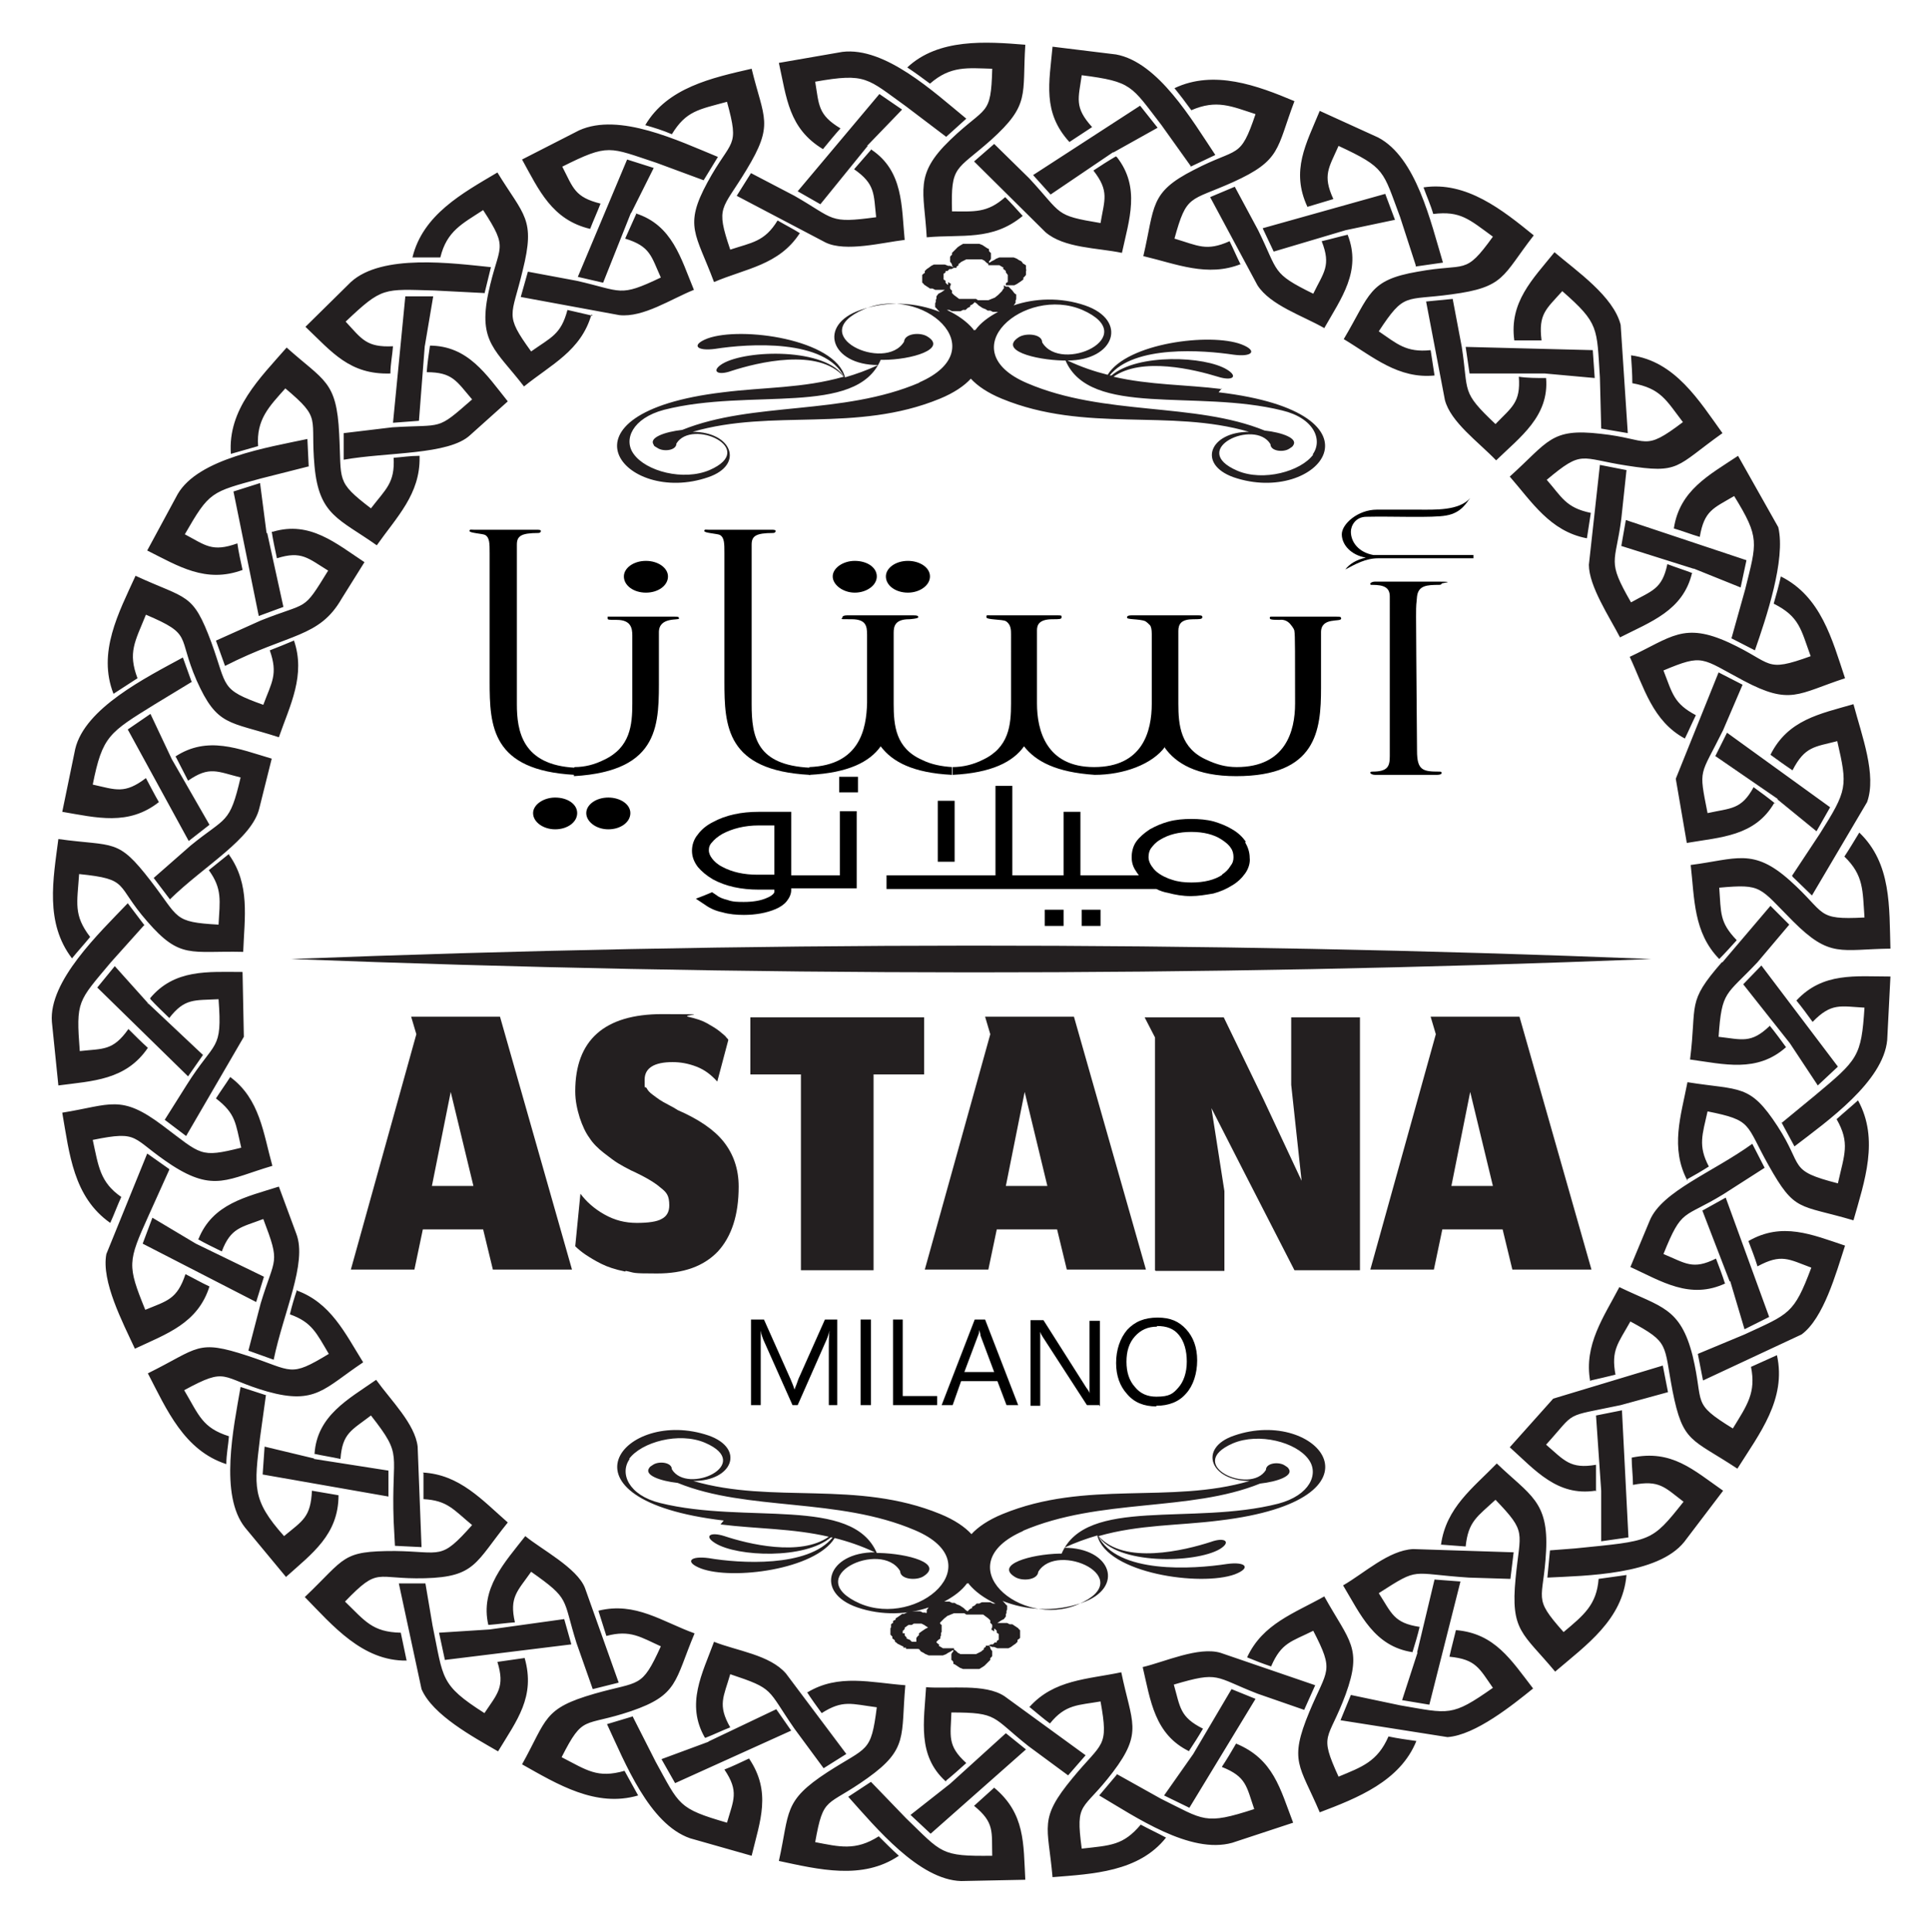 <?xml version="1.0" encoding="UTF-8"?>
<svg data-bbox="7.977 6.584 283.523 283.516" viewBox="0 0 297.6 298" xmlns="http://www.w3.org/2000/svg" data-type="color">
    <g>
        <path d="m276 160.9-7.2-9.1 2.8-2.9 11.8 15.6-3.1 2.9zm-1.9-37.7-9.6-6.6 1.8-3.6 15.9 11.5-2.1 3.7-6-4.9Zm-.4.7c-1.1-.9-2.2-1.7-3.3-2.5-1.9 3.5-3.5 3.2-7.1 4-1.4-7.1-1.2-5.5 2.4-12.8l3-7-3.7-1.9-6.6 16.4 1.7 9.9c5.2-.9 10.5-1 13.5-6.2h.1Zm-8.1 24.5 7.4-8.7 2.9 2.9-4.9 5.8h-5.5c-5.5 6.3-3.8 6.3-4.9 15 5.2.7 10.3 2.1 14.8-1.9-.8-1.1-1.6-2.2-2.5-3.3-2.9 2.8-4.3 2.1-7.9 1.7.5-7.2 1.1-6.3 6-11.5h-5.5zm-.5-.5c-4-4.1-3.8-9.3-4.4-14.5 7-.9 9.6-2.7 15.3 2.4s3.9 6.1 11.5 5.7c-.3-4.2-.1-6.5-3.1-9.4.8-1.2 1.5-2.4 2.3-3.7 5 4.8 4.6 11.5 4.8 17.9-7.7.1-9.3 1.5-15-4.2-5.3-5.3-4.7-5.8-11.4-5.2.3 3.9 0 5.3 2.7 8.1-.9 1-1.8 2-2.7 2.9m11.3-12.7 3 2.9 8.5-14.4c1.5-4.2-.8-10.2-2.1-15.1-5.2 1.5-10.1 2.4-12.8 7.8 1.1.8 2.2 1.6 3.4 2.4 1.9-3.7 3.4-3.6 6.9-4.5 1.6 7 1.6 7.5-2.7 14.3l-4.3 6.5h.1Zm-15.3-47.5L250 84.2l.7-4 18.6 6.2-.9 4.2-7.2-2.9Zm-.1.7c-1.3-.5-2.6-.9-3.9-1.4-.8 3.9-2.4 4.1-5.6 5.9-3.8-6.6-2.4-5.9-1.5-12.9l.8-7.5-4.1-.8-1.7 15.4c0 3.3 3.2 8.1 4.8 11.2 4.7-2.4 9.7-4.1 11.1-9.9zm-1.2 25.5c.6-1.2 1.1-2.4 1.7-3.6-3.4-1.8-3.6-3.3-5-6.9 6.2-2.6 5.8-1.9 12.4 1.6 7.2 3.8 8.3 2 15.6-.4-2-6-3.7-12.6-9.9-15.7-.3 1.4-.7 2.8-1.1 4.2 4 2 4.2 4 5.7 8.1-7.2 2.6-5.7 1.1-12.6-2.1-7-3.2-8.9-.8-15.3 2.2 2.2 4.7 3.5 9.9 8.5 12.6m7.1-15.5 3.7 1.9c1.7-4.9 4.8-14 3.6-19l-6.2-11c-4.5 3-9 5.3-9.9 11.2 1.4.4 2.6.9 4 1.3.7-4.1 2.1-4.4 5.3-6.3 4 6.5 3.5 7.1 1.7 14.4l-2.1 7.5zm-28.7-40.8h-11.6l-.6-4.1 19.6.5.3 4.3zm.1.7c-1.4 0-2.8 0-4.1-.2.3 4-1.1 4.7-3.6 7.3-5.4-5.1-4.1-4.8-5.2-11.9l-1.4-7.4-4.1.4 2.9 15.2c.9 3.4 5.1 6.4 7.9 9.3 3.7-3.6 8.2-6.8 7.7-12.7Zm6.4 24.7.6-3.9c-3.9-.8-4.5-2.5-6.8-5.1 5.6-4.7 5.1-3.3 12.3-2.2 8.3 1.3 7.5.2 14.8-5-3.6-5-7.3-11.1-14.1-12 .1 1.4.2 2.9.2 4.3 4.4.8 5.2 2.6 7.8 6-6.2 4.7-5.1 2.6-12.7 1.8-7.7-.9-8 1.2-14 6.6 3.4 3.9 6.2 8.4 11.8 9.5zm2.2-16.9 4.1.7-1.1-16.7c-1.1-4.4-6.8-8.3-10.2-11.2-3.4 4.2-7 7.7-6.2 13.6h4.2c-.5-4.1.7-4.8 3.2-7.6 5.7 5 5.3 5.6 5.8 13.3l.2 7.8Zm-39.4-30.6-11.1 3.3-1.7-3.6 18.9-5.3 1.5 4zm.3.7c-1.3.3-2.7.7-4 1 1.5 3.8.3 4.8-1.3 8.1-6.5-3.2-5.3-3.3-8.5-9.8l-3.6-6.7-3.8 1.6 7.3 13.6c2 3.1 7 4.7 10.3 6.6 2.6-4.6 5.8-8.8 3.6-14.4m13.4 21.7-.6-3.9c-3.8.4-5.2-1-8-2.9 4-6.1 4-4.7 11.2-5.7 8.3-1.1 7.8-2.8 12.7-9.1-4.8-3.9-10.4-8.4-17-7.4.5 1.4 1.1 2.7 1.5 4.1 4.2-.5 5.5.8 9.2 3.5-4.4 6.1-4 4-11.6 5.4-7.6 1.3-7.3 3.5-11.4 10.4 4.5 2.7 8.4 6.2 14.1 5.6Zm-2.9-16.8 4.2-.6c-1.9-6.3-4.1-16.2-10-19.3l-9-4.1c-2.1 5.1-4.5 9.2-1.9 14.8 1.3-.4 2.7-.8 4-1.2-1.7-3.7-.7-4.8.8-8.2 7.3 3.4 6.8 3.8 9.5 11l2.4 7.4zm-46.7-17.6L162 30l-2.7-3 16.5-10.7 2.7 3.4-6.8 3.8Zm.5.6c-1.2.7-2.3 1.4-3.5 2.2 2.5 3.2 1.7 4.5 1.1 8.1-7.2-1.2-5.8-1.3-11-6.9l-5.4-5.3-3.1 2.7 11 10.9c2.9 2.5 8 2.4 11.8 3.2 1.1-5.1 2.9-10.1-.8-14.8h-.1Zm19.2 16.7c-.6-1.2-1.1-2.4-1.7-3.6-3.6 1.6-4.8.7-8.5-.4 1.9-6.9 2.3-5.7 9-8.7 7.5-3.4 6.7-5.1 9.5-12.5-5.7-2.4-12.4-4.9-18.5-2 .9 1.1 1.8 2.3 2.6 3.4 3.9-1.7 6.2-.6 9.9.6-2.4 7.1-2.6 5-9.5 8.6-6.9 3.5-6 5.6-7.8 13.3 5.1 1.2 9.9 3.3 15.1 1.2h-.1Zm-7.7-15.1 3.8-1.8c-3.6-5.4-8.8-14.3-15.3-15.5l-9.8-1.2c-.5 5.5-1.6 10.1 2.6 14.7 1.2-.8 2.3-1.5 3.5-2.3-2.8-3.1-2.1-4.4-1.6-8 7.8 1 7.6 1.6 12.3 7.7l4.5 6.3Zm-49.8-3.2-7.3 9-3.5-2 12.6-15 3.5 2.4-5.4 5.6Zm.6.5c-.9 1-1.8 2.1-2.7 3.1 3.3 2.3 3 3.8 3.4 7.4-7.4 1-6.3.3-12.6-3.3l-6.7-3.5-2.2 3.5 13.7 7.2c3.1 1.5 8.8 0 12.2-.4-.5-5.2-.2-10.6-5.1-13.9Zm23.3 10.3c-4.7 3.9-9.4 2.8-14.8 3.3-.4-7.2-2-9.6 3.6-15s6.3-3.5 6.5-11c-3.8-.1-6.4-.5-9.6 2.3-1.2-.9-2.3-1.7-3.5-2.5 4.8-4.5 12.1-4 18.2-3.5-.5 7.8.8 9.2-5.3 14.7-5.4 4.8-6.2 3.8-6 11 3.4 0 5.4.3 8.2-2.2.9.9 1.8 1.9 2.7 2.9m-11.8-12.2 3.1-2.8c-5-4.1-12.5-11.1-19.1-10.3l-9.8 1.7c1.2 5.4 1.5 10.1 6.8 13.3.9-1.1 1.8-2.2 2.7-3.2-3.5-2.1-3.3-3.6-3.9-7.2 7.9-1.4 8-.5 14 3.8zM97.3 32.8 93 43.6l-3.9-.9 7.6-18.1 4.1 1.3-3.5 7Zm.8.2c-.6 1.3-1.1 2.5-1.7 3.8 3.9 1.2 4 2.7 5.5 6-6.5 3.1-5.9 2.1-13 .5l-7.5-1.4-1.1 3.9 15.2 2.8c3.7.4 8-2.5 11.5-3.9-2-4.8-3.3-10-9-11.8Zm25.3 3c-1.1-.7-2.3-1.3-3.5-2-2 3.3-4 3.4-7.3 4.5-2.3-6.8-1.3-6 2.5-12.3 4.3-7.1 2.7-7.8.8-15.6-6.1 1.4-13 2.9-16.4 8.7 1.4.4 2.7.8 4.1 1.4 2.2-3.6 4.1-3.8 8.5-5 2 7.3.7 5.6-3 12.4s-1.8 7.9 1 15.4c4.9-2.1 10-2.6 13.2-7.5zm-14.9-8.2 2.2-3.6c-6.1-2.5-15.2-6.9-21.4-4.1l-8.8 4.5c2.6 4.7 4.6 9.3 10.5 10.7.5-1.3 1.1-2.6 1.6-3.9-4-1-4.2-2.4-5.9-5.7 7.2-3.6 7.2-3 14.5-.6zm-43 25.5-.9 11.6-4 .3 1.9-19.5h4.3l-1.3 7.7Zm.8 0c-.2 1.4-.4 2.7-.5 4.1 4 0 4.6 1.4 7 4.2-5.6 4.9-4.3 3.8-12.3 4.3l-7.5.9v4.1c6.7-1.2 16.2-.7 19.5-3.8l5.8-5.2c-3.3-4.1-6.1-8.6-12.1-8.6Zm25.1-4.6-3.9-.9c-1 3.8-2.5 4.2-5.6 6.4-4.2-5.8-3-5.3-1.3-12.5 2-8 .2-8.4-3.9-15.1-5.4 3.2-11.5 6.5-13.1 13.1h4.3c1-4.1 3.4-5.2 6.6-7.3 4.1 6.3 2.4 5.2.8 12.8s1.2 8.8 5.5 14.4c4.2-3.4 8.8-5.5 10.4-11.1zm-16.7-3.4 1-4.1c-5.9-.6-16.8-2.1-21.6 2.3l-7 6.9c4.1 3.9 6.8 7.4 13.1 7.2 0-1.4.3-2.8.4-4.2-4.1.2-4.8-1.1-7.3-3.8 5.7-5.4 5.8-5 13.7-4.8l7.8.4h-.1ZM41.2 82.2l2.5 11.4-3.8 1.4L36 75.8l4.1-1.3 1 7.7zm.7-.2c.2 1.3.5 2.7.8 4.1 3.8-1.2 4.8 0 7.9 1.9-4 6.5-2.9 4.7-10.4 7.7l-6.9 3.1 1.4 3.9c10-5.1 14.5-4.3 18-10.4l3.5-5.6c-4.4-2.9-8.4-6.4-14.1-4.7zm22.7-11.7c-1.3 0-2.6.2-3.9.3.2 3.9-1.2 4.8-3.5 7.8-5.5-4.2-4.5-4.2-4.9-11.5-.4-8.2-2.3-8.1-8.1-13.3-4.1 4.7-9.1 9.5-8.6 16.4l4.2-1.2c-.3-4.1 1.7-6.1 4.2-8.9 5.7 4.8 3.8 4.3 4.5 12 .7 7.6 3.8 8.1 9.6 12.2 3.1-4.4 6.7-7.9 6.6-13.6v-.2Zm-17 1.6-.2-4.2c-6.1 1.3-16.8 3-20 8.5l-4.7 8.7c4.8 2.4 9 5.1 14.7 3-.3-1.4-.6-2.7-.8-4.1-3.9 1.4-4.9.3-8.1-1.4 3.8-6.6 4-6.5 11.7-8.6l7.5-1.9Zm-21.1 45.2 5.8 10.1-3.2 2.5-9.4-17.2 3.5-2.4zm.6-.4c.6 1.2 1.3 2.5 1.9 3.7 3.3-2.3 4.5-1.4 8.1-.5-1.7 7.3-2.2 6-7.7 10.5l-5.7 5 2.5 3.3c5.3-5.2 12.7-9.3 13.8-14.1l1.9-7.6c-5.1-1.5-9.9-3.6-14.9-.3zm18.2-17.9c-1.2.5-2.4 1-3.7 1.5 1.3 3.7.3 4.9-1 8.4-6.7-2.4-5.5-2.7-8-9.6-2.9-7.8-3.7-6.6-11.7-10.3-2.6 5.7-5.9 11.8-3.4 18.2 1.2-.8 2.5-1.6 3.7-2.4-1.5-4-.4-5.6 1.3-9.8 7.3 3.1 4.8 3.2 7.8 10.1 3.2 7.2 5 6.3 12.7 8.8 1.7-4.9 4.2-9.6 2.3-15Zm-15.7 6.5-1.4-3.9c-5.7 3.1-15.1 7.8-16.6 14.1l-2 9.7c5.3.9 10.2 2.2 14.9-1.5-.7-1.2-1.3-2.4-2-3.7-3.3 2.5-4.6 1.8-8.2 1 1.5-7.5 2.5-8 9.6-12.4l5.6-3.4h.1Zm-6.8 49.4 8.5 8L29 166l-14-13.7 2.7-3.3 5.2 5.8h-.1Zm.4-.6c.9 1 2 2 2.9 2.9 2.4-3.1 3.9-2.7 7.6-2.9.6 8.1-.5 6.2-4.9 13.2l-3.4 5.4 3.3 2.5 8.9-15.3-.2-10c-5.3 0-10.5-.5-14.3 4.1h.1Zm12.1-22.4c-1 .8-2 1.6-3.1 2.5 2.1 2.9 1.7 4.7 1.5 8.4-7.1-.4-6-1-10.5-6.8-5.1-6.6-5.5-5.2-14.2-6.4-.8 6.2-2.1 12.9 2.1 18.4.9-1.1 1.9-2.2 2.8-3.3-2.6-3.4-2-5.2-1.7-9.7 7.9.8 5.5 1.6 10.5 7.3 5.1 5.9 6.7 4.5 14.8 4.7.2-5.3 1.1-10.4-2.2-15Zm-13.1 10.9-2.5-3.3c-4.4 4.6-12.2 12-11.7 18.3l1 9.8c5.3-.7 10.4-.8 13.8-5.8-1-.9-2-1.9-3-2.9-2.4 3.4-3.9 3-7.5 3.4-.6-7.8-.3-7.6 4.8-13.7l5.2-5.8zm8 49.2 10.5 5.1-1.2 3.9-17.5-9 1.5-4zm.3-.7c1.2.7 2.5 1.3 3.7 1.9 1.4-3.7 3-3.7 6.4-5 2.7 7.1 1.8 5.7-.4 13l-1.9 7.3 3.9 1.4c1.5-7.3 5.2-14.9 3.5-19.4L43 183c-5 1.6-10.2 2.6-12.4 8.1zm5-25c4.6 3.4 5.1 8.7 6.5 13.7-6.8 2-9 4.1-15.5-.1-6.4-4.2-4.8-5.4-12.2-3.9.9 4.1 1.1 6.5 4.4 8.8-.6 1.3-1.1 2.7-1.7 4-5.7-4-6.3-10.7-7.4-17 7.5-1.2 9-2.9 15.5 2 6 4.5 5.7 5 12.1 3.4-.9-3.8-.8-5.2-3.9-7.6.7-1.1 1.5-2.2 2.2-3.3m-9.4 14.2-3.4-2.4-6.3 15.5c-.8 4.2 2.5 10.5 4.4 14.6 4.9-2.3 9.7-3.9 11.5-9.6-1.3-.6-2.5-1.3-3.7-1.9-1.3 3.9-2.8 4.1-6.2 5.5-2.8-6.9-2.7-7.4.5-14.5l3.2-7.1ZM48.4 225l11.5 1.8v4l-19.4-3.4.3-4.3 7.5 1.8h.1Zm0-.8c1.4.3 2.7.5 4.1.8.3-4 1.7-4.4 4.7-6.7 5.1 6.5 3.1 5.4 3.5 16.3l.2 3.8 4.1.2-.6-15.5c-.4-3.5-4.1-7.1-6.4-10.3-4.3 3-9.1 5.5-9.5 11.4Zm-2.6-25.3c-.4 1.2-.8 2.5-1.1 3.8 3.4 1.2 4.1 2.9 6 6.1-6.1 3.7-5.5 2.6-12.5.3-7.9-2.6-7.5-1.2-15.4 2.7 2.9 5.6 5.6 11.9 12.1 14 0-1.5.3-2.9.4-4.3-4.1-1.3-4.6-3.2-6.9-7.1 6.8-3.7 5.5-1.9 12.8.2 7.5 2.1 8.8-.5 14.8-4.5-2.8-4.5-5-9.2-10.3-11.1Zm-4.7 16.3-4-1.3c-1.1 6.3-3.3 16.7.7 21.7l6.3 7.6c4-3.6 8.1-6.5 8.1-12.6l-4.1-.7c-.2 4.1-1.4 4.6-4.3 7-5-5.6-4.6-7.6-3.7-15.2l.9-6.5Zm34.4 36.1 11.5-1.6 1.1 3.9-19.5 2.4-.9-4.2zm-.2-.7c1.4-.1 2.7-.3 4.1-.4-.9-3.9.4-4.8 2.5-7.8 6.1 4.3 4.8 4 7 11l2.5 7.1 4-1-5.2-14.6c-1.2-3.1-6.8-6-9.2-8-3.2 4.1-7 8.1-5.7 13.7m-10-23.4v4c3.7.2 4.6 1.6 7.5 4-4.9 5.5-4.6 4.1-11.9 4-8.3 0-7.5 1-13.9 7.1 4.3 4.4 8.9 9.9 15.7 9.8l-.9-4.3c-4.4-.1-5.5-1.8-8.6-4.8 5.3-5.5 4.6-3.4 12.3-3.6 7.8-.2 7.8-2.4 12.8-8.6-3.9-3.4-7.4-7.4-13.1-7.7Zm.4 17h-4.2l3.5 16.3c1.7 4 8 7.4 11.8 9.6 2.9-4.8 5.8-8.4 4.1-14.4l-4.2.6c1.2 3.9 0 4.9-2 7.9-6.9-4.4-6.3-5.3-8-13.5l-1.1-6.5Zm43.5 24.4 10.5-5 2.3 3.3-17.9 8.1-2.1-3.7 7.3-2.7zm-.4-.6c1.3-.5 2.5-1.1 3.8-1.6-2-3.5-1-4.7 0-8.2 6.9 2.3 5.6 2.2 9.9 8.4l4.5 6.1 3.5-2.2-9.3-12.4c-2.5-2.9-7.6-3.5-11.1-4.9-1.8 4.9-4.4 9.6-1.4 14.8Zm-16.5-19.5c.4 1.3.8 2.5 1.2 3.8 3.7-1 5.3.2 8.4 1.6-3 6.6-3.2 5.3-10.2 7.3-8 2.3-7.3 3.9-11.2 10.9 5.5 3.1 11.4 6.7 17.9 4.8-.7-1.3-1.4-2.5-2.1-3.8-4.2 1.2-5.8-.1-9.7-2.1 3.4-6.7 3.3-4.6 10.7-7.1 7.3-2.5 6.7-4.6 9.8-12-5-1.8-9.1-4.9-14.8-3.5Zm5.3 16.2-4 1.2c2.8 6 6.5 15.4 12.8 17.6l9.5 2.7c1.3-5.4 3.1-9.8-.4-15-1.3.6-2.5 1.2-3.8 1.7 2.3 3.4 1.4 4.7.4 8.2-7.6-2.2-7.3-2.7-11-9.4l-3.5-6.9Zm48.9 10.4 8.6-7.8 3.1 2.5-14.7 13-3.1-2.9zm-.6-.5c1.1-.9 2.1-1.8 3.1-2.7-3-2.7-2.4-4.2-2.3-7.8 7.3 0 6.2.7 11.9 5.2l6.1 4.5 2.7-3.1-12.5-9.1c-3-2-8.5-1.1-12.1-1.4-.3 5.2-1.4 10.5 3 14.5h.1Zm-21.5-13.7c.7 1.1 1.5 2.2 2.3 3.3 3.3-2.1 4.6-1.4 8.5-.9-.9 7.1-1.4 6-7.6 10-6.9 4.5-5.8 6.1-7.5 13.7 6.1 1.3 12.9 3 18.5-.8-1.1-1-2.1-2-3.1-3-3.6 2.3-6.1 1.6-9.8.9 1.3-7.3 1.7-5.3 8.1-9.9 6.3-4.5 5.1-6.5 5.8-14.3-5.3-.4-10.3-1.8-15.1 1.1Zm9.9 13.9-3.5 2.3c4.3 4.8 10.9 12.8 17.4 13l9.9-.2c-.3-5.6 0-10.2-4.8-14.2-1 .9-2.1 1.9-3.1 2.8 3.2 2.6 2.7 4 2.8 7.7-8 .1-7.7-.4-13.3-5.8zm49.7-4.3 5.9-10 3.7 1.5-10.2 16.8-3.9-1.9zm-.7-.4c.8-1.2 1.5-2.3 2.2-3.5-3.6-1.8-3.5-3.3-4.5-6.8 7.1-2.1 6.2-1.2 12.9 1.4l7.2 2.5 1.7-3.8-14.6-5c-3.4-1-8.6 1.4-12 2.2 1.2 5.1 1.8 10.4 7.2 13Zm-24.6-6.8c3.8-4.3 9-4.3 14.2-5.4 1.6 7.8 3.4 9.2-1.3 15.4s-5.8 4.3-4.8 11.8c4.5-.5 6.4-.5 9.1-3.7 1.3.7 2.6 1.3 3.9 2-4.2 5.3-11.3 5.6-17.5 6.1-.7-8-2.2-8.9 3.1-15.3 4.6-5.6 5.6-4.6 4.3-11.8-3.4.6-5.4.4-7.8 3.4-1.1-.8-2.1-1.7-3.1-2.5Zm13.5 10.4-2.7 3.2c5.6 3.3 14 9.1 20.5 7.3l9.4-3.1c-2-5.2-3-9.8-8.8-12.2-.7 1.2-1.4 2.4-2.2 3.6 3.8 1.5 3.8 3 5 6.5-7.7 2.5-7.7 1.7-14.4-1.6l-6.8-3.8Zm46.3-18.8 2.7-11.3 4 .3-4.8 19-4.2-.7 2.4-7.4Zm-.7-.1c.4-1.3.8-2.6 1.1-3.9-4-.6-4.3-2.1-6.3-5.2 6.4-4.1 4.7-3 13.9-2.4l6.4.2.5-4.1-15.5-.5c-3.8.2-7.5 3.7-10.8 5.6 2.7 4.5 4.8 9.4 10.7 10.3m-25.5.8c1.2.5 2.5 1 3.7 1.4 1.6-3.7 3.1-3.8 6.5-5.5 3.3 6.4 2.2 5.8-.6 12.5-3.2 7.7-1.5 8.2 1.6 15.5 5.8-2.2 12.4-4.8 14.9-11-1.4-.2-2.9-.4-4.3-.7-1.7 3.9-4.1 4.7-7.7 6.2-3.1-6.8-1.6-5.4 1.1-12.7 2.6-7.2.6-8.1-3.3-15.1-4.6 2.6-9.5 4.2-11.9 9.4m16 5.8-1.6 3.9 16.5 2.6c4.3-.3 10.1-5 13.2-7.5-3.4-4.4-5.9-8.5-11.9-9-.3 1.3-.7 2.7-1 4.1 4.1.4 4.6 1.8 6.7 4.8-6.4 4.5-6.7 4-14.3 2.7zm38.6-31.5-.8-11.6 4-.8 1 19.6-4.2.6zm-.8.1v-4.1c-4 .7-4.9-.7-7.7-3.1 4.8-5.3 2.5-4.2 11.5-6.1l7.3-2-.8-4.1-16.9 5.1-6.7 7.5c3.9 3.5 7.3 7.6 13.2 6.7Zm-24.1 8.2 4 .3c.4-3.9 1.8-4.6 4.6-7.2 4.9 5.1 3.8 4.8 3.1 12.1-.8 8.2 1.1 8.4 6.1 14.4 4.8-4.1 10.4-8 11-14.9-1.4.2-2.9.4-4.3.6-.3 4-2.3 5.6-5.4 8.2-4.9-5.5-3.1-4.7-2.7-12.5.4-7.7-2.5-8.6-7.6-13.5-3.7 3.8-7.8 6.8-8.6 12.5zm17 .9-.4 4.2c5.9-.3 17-.4 21.1-5.5l6-7.9c-4.6-3.2-7.9-6.4-14.1-5.1 0 1.4.2 2.8.2 4.2 4.1-.8 4.9.4 7.8 2.6-5 6.3-4.9 6-16.7 7.2zm27.7-41.5-4.2-10.9 3.6-2 6.7 18.4-3.8 1.9-2.2-7.4zm-.7.4c-.4-1.3-.9-2.6-1.4-3.9-3.6 1.8-4.7.7-8.1-.7 2.9-7.2 3-5.4 9.2-9.2l6.4-4.1-1.9-3.7c-6.1 4.4-13.9 7.3-15.8 11.8l-3 7.2c4.8 2.2 9.2 5.1 14.7 2.5h-.1Zm-20.7 14.9c1.3-.3 2.6-.6 3.8-.9-.7-3.8.4-4.8 2.3-8.2 6.1 3.3 5.1 3.4 6.5 10.7 1.6 8.1 2.9 7.3 10 12 3.4-5.4 7.6-10.7 6.1-17.5-1.3.6-2.7 1.2-4 1.8.8 4-.6 5.9-2.8 9.5-6.5-4-4.4-3.7-6.2-11.2-1.9-7.5-4.9-7.5-11.3-10.6-2.4 4.6-5.5 8.9-4.5 14.5Zm16.5-4.1.8 4.1 15.2-7.1c3.4-2.5 5.3-9.4 6.7-13.7-5.1-1.7-9.7-3.7-14.9-.7.5 1.3 1 2.6 1.4 3.9 3.7-2 4.8-1.1 8.3.2-2.7 7.2-3.4 7.1-10.3 10.3zm-1.7-26.9c1.1-.6 2.3-1.3 3.4-2-1.7-3.2-1-4.9-.2-8.5 7 1.4 5.8 1.9 9.4 8.3 4.1 7.3 4.6 6 13.1 8.5 1.7-6 4-12.5.7-18.5-1.1 1-2.2 1.9-3.3 2.9 2.1 3.7 1.2 5.4.2 9.9-7.8-2-5.2-2.5-9.3-8.8-4.3-6.6-5.7-5.5-13.9-6.8-1 5.2-2.7 10.1 0 15.2v-.2Zm14.6-8.8 2 3.7c5.1-3.9 13.7-10 14.3-16.4l.5-9.8c-5.4 0-10.4-.7-14.5 3.7.9 1.1 1.7 2.2 2.5 3.3 2.9-3 4.3-2.4 8-2.2-.5 7.6-1 8-7.7 13.6l-5.1 4.2Z" fill-rule="evenodd" fill="#231f20" data-color="1"/>
        <g style="isolation:isolate">
            <path d="M74.6 189.6h-9.4l-1.3 6.2h-9.8l10.1-36.3-.8-2.7h13.7l11.1 39H76l-1.5-6.2Zm-8.1-6.7H73l-3.5-14.5-2.9 14.5Z" fill="#231f20" data-color="1"/>
            <path d="M96.4 196.1c-1.5-.3-2.7-.7-3.7-1.2s-1.8-1-2.4-1.4-1.2-.9-1.6-1.3l.8-8.1c.9 1.2 2.1 2.3 3.7 3.2s3.2 1.3 5 1.3 3.1-.2 3.8-.6q1.2-.6 1.2-2.1c0-1.5-.4-2-1.3-2.7-.9-.8-2.4-1.7-4.6-2.7-.8-.4-1.5-.8-2-1.1s-1.3-.9-2.2-1.6-1.7-1.5-2.2-2.3c-.6-.8-1.1-1.9-1.5-3.1-.4-1.3-.7-2.6-.7-4.1 0-7.9 4.5-11.9 13.4-11.9s2.8.1 4 .4c1.3.3 2.2.6 2.9 1s1.4.8 1.9 1.2c.6.5 1 .8 1.1 1 .2.2.3.3.3.4l-1.7 6.4c-.9-1-1.9-1.8-3.2-2.3s-2.5-.7-3.7-.7c-2.8 0-4.3.9-4.3 2.7s0 .9.3 1.3c.2.4.5.7.9 1s.8.6 1.1.8.8.5 1.4.8 1.1.6 1.4.8c3.2 1.4 5.6 3 7.1 4.9s2.3 4.2 2.3 6.9c0 4.4-1.1 7.7-3.2 10-2.2 2.3-5.3 3.4-9.4 3.4s-3.3-.1-4.8-.4Z" fill="#231f20" data-color="1"/>
            <path d="M123.5 165.7h-7.8v-8.8h26.8v8.8h-7.8v30.2h-11.2z" fill="#231f20" data-color="1"/>
            <path d="M163.1 189.6h-9.4l-1.3 6.2h-9.8l10.1-36.3-.8-2.7h13.7l11.1 39h-12.2l-1.5-6.2Zm-8.1-6.7h6.5l-3.5-14.5-2.9 14.5Z" fill="#231f20" data-color="1"/>
            <path d="M178.1 195.9V160l-1.6-3.1h12.2l6.1 12.6 5.9 12.6-1.6-14.8v-10.4h10.6v39h-10.1l-7.9-15.4-4.9-9.6 2 12.8V196h-10.6Z" fill="#231f20" data-color="1"/>
            <path d="M231.8 189.6h-9.4l-1.3 6.2h-9.8l10.1-36.3-.8-2.7h13.7l11.1 39h-12.2l-1.5-6.2Zm-8.1-6.7h6.5l-3.5-14.5-2.9 14.5Z" fill="#231f20" data-color="1"/>
        </g>
        <g style="isolation:isolate">
            <path d="M129.3 216.7h-1.5v-8.9c0-.7 0-1.6.1-2.6-.1.6-.3 1-.4 1.3l-4.5 10.2h-.8l-4.5-10.1c-.1-.3-.3-.7-.4-1.4v11.5h-1.5v-13.2h2l4.1 9.2c.3.7.5 1.2.6 1.6.3-.7.5-1.3.6-1.6l4.1-9.2h1.9v13.2Z" fill="#000000" data-color="2"/>
            <path d="M134.3 216.7h-1.6v-13.2h1.6z" fill="#000000" data-color="2"/>
            <path d="M144.6 216.7h-6.9v-13.2h1.5v11.8h5.3v1.4Z" fill="#000000" data-color="2"/>
            <path d="M156.9 216.7h-1.7l-1.4-3.7h-5.6l-1.3 3.7h-1.7l5.1-13.2h1.6l5.1 13.2Zm-3.6-5.1-2.1-5.6c0-.2-.1-.5-.2-.9 0 .4-.1.7-.2.9l-2.1 5.6z" fill="#000000" data-color="2"/>
            <path d="M169.5 216.7h-1.9l-6.8-10.5c-.2-.3-.3-.5-.4-.8v11.4h-1.5v-13.2h2l6.6 10.4c.3.4.5.7.5.9v-11.2h1.6v13.2Z" fill="#000000" data-color="2"/>
            <path d="M178.3 216.9c-1.9 0-3.4-.6-4.5-1.9-1.1-1.2-1.7-2.8-1.7-4.8s.6-3.8 1.7-5.1c1.2-1.3 2.7-1.9 4.7-1.9s3.3.6 4.4 1.8 1.7 2.8 1.7 4.8-.6 3.9-1.7 5.1c-1.1 1.3-2.7 1.9-4.6 1.9Zm.1-12.3c-1.4 0-2.5.5-3.4 1.5s-1.3 2.3-1.3 3.9.4 2.9 1.3 3.9q1.2 1.5 3.3 1.5c2.1 0 2.6-.5 3.4-1.4s1.3-2.3 1.3-4-.4-3.1-1.2-4.1-1.9-1.4-3.4-1.4Z" fill="#000000" data-color="2"/>
        </g>
        <path d="M44.9 147.9c69.6-2.7 140.1-2.8 209.7 0-69.6 2.8-140.1 2.7-209.7 0" fill="#231f20" data-color="1"/>
        <path d="M97 225c1.9-2.6 7.7-4.2 11.7-2.5 7.7 3.3-2.7 8.1-5.1 4.1 0-1.1-2-1.3-2.9-.7-.3.2-.5.3-.6.5-.8 1.1 1.7 2 4.4 2.3 10.8 4.4 24.7 2.2 36.6 7.3 12 5.1.4 15.1-8.5 11.3-9.3-4.1 3.3-9.9 6.2-5 0 1.3 2.5 1.5 3.6.8 3.1-2-2.4-3.5-6.9-3.6h-.3c-3.8-8.8-20.1-4.4-33.4-7.7-4.9-1.2-6.3-4.6-4.7-6.8Zm52.4 19.3c1 1.2 2.4 2.2 4.1 3h-.4l-.4-.2h-1.3l-.4.2h-.4l-.3.3-.4.2v.2c-.1 0-.4.2-.4.2l-.3.3-.3-.2-.3-.3-.3-.2-.3-.2-.5-.2-.3-.2h-.4l-.4-.2h-.8c1.5-.8 2.7-1.7 3.5-2.8h.3Zm8.3-8.2c11.9-5.1 25.7-2.9 36.6-7.3 2.7-.3 5.2-1.2 4.4-2.3-.1-.2-.3-.3-.6-.5-.9-.6-2.9-.4-2.9.7-2.4 3.9-12.7-.8-5.1-4.1 4-1.7 9.8-.2 11.7 2.5 1.6 2.2.2 5.5-4.7 6.8-13.3 3.4-29.6-1.1-33.4 7.7h-.3c-4.5.1-10 1.7-6.9 3.6 1.1.7 3.5.5 3.6-.8 2.9-4.8 15.5 1 6.2 5-8.9 3.9-20.5-6.1-8.5-11.3zm-4.4 15.1h.1l.3.3v.3l.3.2v.9c-.1 0-.3.2-.3.2v.2h-.3l-.3.3h-.3l-.4.2h-.4v.2c-.1 0-.3.2-.3.2v.2c-.1 0-.4.3-.4.3l-.4.2-.4.2h-2.4l-.4-.2-.3-.3-.3-.2v-.2h-1.7l-.5-.3h-.1v-.3c-.1 0-.4-.3-.4-.3v-.2l-.3-.4v-1.1c.1 0 .3-.2.3-.2v-.3h.3v-.5c.1 0 .3-.4.3-.4l.3-.3.3-.3.5-.4.5-.2.5-.2h1.6l.3.2h2.6l.4.3.4.3.3.3v.4c.1 0 .3.3.3.3v.4c-.1 0-.1.2-.1.2v.2h.1l.3.2zm-42.2-16.1c5.6.7 11.1.6 16.7 1.9-4.4 3.1-12.5 1.1-16.1-.1-2.2-.7-3.2 0-1.4 1.1 3.4 2.1 13.8 2.5 17.8-.9h.3c-3.8 4.7-14.4 4-19.1 3.2-2.9-.4-3.8.6-1.2 1.6 4.8 1.8 17.6.2 20.6-4.7 2 .5 4.1 1.2 6.2 2.2-7.3 0-9.4 6.2-2.7 8.5 3.8 1.3 7.8 1.1 11 0l-.3.4v.4c-.1 0-.1.3-.1.3v.6c.1 0 .3.2.3.2l.3.4.3.3.3.3h.4l.3.2h.4-2l-.4.2-.3.2-.3.2-.4.3v.3c-.1 0-.4.4-.4.4v.6c-.1 0 0 .4 0 .4v.5c.1 0 .3.2.3.2h.1l.3.4.4.2.3.2.5.2h2.2l.5-.2.3-.2.4-.2.3-.2h.1c0-.1 0 0 0 0v.2c-.1 0-.3.4-.3.4v.9c.1 0 .3.3.3.3v.3c.1 0 .4.2.4.2l.3.2.3.2.5.2h2.5l.5-.3.3-.2.3-.3.3-.3.3-.3v-.3c.1 0 .3-.3.3-.3v-.8c-.1 0-.3-.4-.3-.4v-.2c-.1 0-.2-.2-.2-.2l.5.2h.3l.5.2h1.7l.4-.2.4-.3.3-.2.3-.3v-.3c.1 0 .4-.3.4-.3v-1.2c-.1 0-.3-.3-.3-.3l-.3-.2-.3-.2-.3-.2h-.4l-.4-.2h-1.8.3l.3-.2.3-.2.4-.2.3-.4v-.4c.1 0 .1-.2.1-.2v-.3c.1 0 .1-.3.1-.3v-.5c-.1 0-.4-.4-.4-.4l-.3-.3c3.5 1.4 7.9 1.8 12.2.3 6.7-2.3 4.6-8.5-2.7-8.5 1.7-.8 3.4-1.4 5.1-1.9 1.5 5.9 16 7.9 21.2 6 2.6-1 1.7-2-1.2-1.6-5.2.8-17 1.6-19.9-4.4 2.8 4.6 15.1 4.3 18.8 2.1 1.8-1.1.8-1.9-1.4-1.1-4 1.3-13.4 3.6-17.3-.9 6.3-1.8 12.3-1.6 18.6-2.4 27-3.2 15.3-17.6 2.3-13.1-5.6 1.9-3.7 7 2.4 7-12.3 3.6-25.2-.2-38.1 5.1-2.2.9-3.8 2-4.8 3.1-1-1.1-2.6-2.2-4.8-3.1-12.9-5.3-25.8-1.5-38.1-5.1 6.1 0 8-5 2.4-7-13.1-4.5-24.8 9.9 2.3 13.1z" fill="#231f20" data-color="1"/>
        <path d="M202.5 70.1c-1.9 2.6-7.7 4.2-11.7 2.5-7.7-3.3 2.7-8.1 5.1-4.1 0 1.1 2 1.3 2.9.7.3-.2.5-.3.6-.5.8-1.1-1.7-2-4.4-2.3-10.8-4.4-24.7-2.2-36.6-7.3-12-5.1-.4-15.1 8.5-11.3 9.3 4.1-3.3 9.9-6.2 5 0-1.3-2.5-1.5-3.6-.8-3.1 2 2.4 3.5 6.9 3.6h.3c3.8 8.8 20.1 4.4 33.4 7.7 5 1.2 6.3 4.6 4.7 6.8zm-52.4-19.3c-1-1.2-2.4-2.2-4.1-3h.4l.4.2h1.3l.4-.2h.4l.3-.3.4-.2v-.2c.1 0 .4-.2.4-.2l.3-.3.3.2.3.3.3.2.3.2.5.2.3.2h.4l.4.2h.8c-1.5.8-2.7 1.7-3.5 2.8h-.3Zm-8.3 8.2c-11.9 5.1-25.7 2.9-36.6 7.3-2.7.3-5.2 1.2-4.4 2.3 0 .2.3.3.6.5.9.6 2.9.4 2.9-.7 2.4-3.9 12.7.8 5.1 4.1-4 1.7-9.8.2-11.7-2.5-1.6-2.2-.2-5.5 4.7-6.8 13.3-3.4 29.6 1.1 33.4-7.7h.3c4.5 0 10-1.7 6.9-3.6-1.1-.7-3.5-.5-3.6.8-2.9 4.8-15.5-1-6.2-5 8.9-3.9 20.5 6.1 8.5 11.3zm4.4-15.1h-.1l-.3-.3v-.3l-.3-.2v-.9c.1 0 .3-.2.3-.2v-.2h.3l.3-.3h.3l.4-.2h.4v-.2c.1 0 .3-.2.3-.2v-.2c.1 0 .4-.3.4-.3l.4-.2.4-.2h2.4l.4.2.3.3.3.2v.2h1.7l.5.3h.1v.3c.1 0 .4.3.4.3v.2l.3.4v1.1c-.1 0-.3.2-.3.2v.3h-.3v.5c-.1 0-.3.4-.3.4l-.3.3-.3.3-.5.4-.5.2-.5.2h-1.6l-.3-.2h-2.6l-.4-.3-.4-.3-.3-.3v-.4c-.1 0-.3-.3-.3-.3v-.4c.1 0 .1-.2.1-.2v-.2h-.1l-.3-.2zM188.4 60c-5.6-.7-11.1-.6-16.7-1.9 4.4-3.1 12.5-1.1 16.1 0 2.2.7 3.2 0 1.4-1.1-3.4-2.1-13.8-2.5-17.8.9h-.3c3.8-4.7 14.4-3.9 19.1-3.2 2.9.4 3.8-.6 1.2-1.6-4.8-1.8-17.6-.2-20.6 4.7-2-.5-4.1-1.2-6.2-2.2 7.3 0 9.4-6.2 2.7-8.5-3.8-1.3-7.8-1.1-11 0l.3-.4v-.4c.1 0 .1-.3.1-.3v-.6c-.1 0-.3-.2-.3-.2l-.3-.4-.3-.3-.3-.3h-.4l-.3-.2h-.4 2l.4-.2.3-.2.3-.2.4-.3v-.3c.1 0 .4-.4.4-.4v-.6c.1 0 0-.4 0-.4v-.5c-.1 0-.3-.2-.3-.2h-.1l-.3-.4-.4-.2-.3-.2-.5-.2h-2.2l-.5.2-.3.2-.4.2-.3.2h-.1v-.2c.1 0 .3-.4.3-.4V39c-.1 0-.3-.3-.3-.3v-.3c-.1 0-.4-.2-.4-.2l-.3-.2-.3-.2-.5-.2h-2.5l-.5.3-.3.2-.3.3-.3.3-.3.3v.3c-.1 0-.3.3-.3.3v.8c.1 0 .3.4.3.4v.2c.1 0 .2.2.2.2l-.5-.2h-.3l-.5-.2H144l-.4.2-.4.3-.3.2-.3.3v.3c-.1 0-.4.3-.4.3v1.2c.1 0 .3.3.3.3l.3.2.3.2.3.2h.4l.4.2h1.8-.3l-.3.2-.3.2-.4.2-.3.4v.4c-.1 0-.1.2-.1.2v.3c-.1 0-.1.3-.1.3v.5c.1 0 .4.4.4.4l.3.3c-3.5-1.4-7.9-1.8-12.2-.3-6.7 2.3-4.6 8.5 2.7 8.5-1.7.8-3.4 1.4-5.1 1.9-1.5-5.9-16-7.9-21.2-6-2.6 1-1.7 2 1.2 1.6 5.1-.8 17-1.6 19.9 4.4-2.8-4.6-15.1-4.3-18.8-2.1-1.8 1.1-.8 1.9 1.4 1.1 4-1.3 13.4-3.6 17.3.9-6.3 1.8-12.3 1.6-18.6 2.4-27 3.2-15.3 17.6-2.3 13.1 5.6-1.9 3.7-7-2.4-7 12.3-3.6 25.2.2 38.1-5.1 2.2-.9 3.8-2 4.8-3.1 1 1.1 2.6 2.2 4.8 3.1 12.9 5.3 25.8 1.5 38.1 5.1-6.1 0-8 5-2.4 7 13.1 4.5 24.8-9.9-2.3-13.1l.5-.6Z" fill="#231f20" data-color="1"/>
        <path d="M139.2 251.9v-.4c.1 0 .3-.3.3-.3v-.2c.1 0 .3-.2.3-.2l.3-.2h.5l.3-.2h1.2l.4.2.3.2.3.2v.3c.1 0 .3.2.3.2v.8l-.3.2-.3.3-.3.2-.4.2h-1.5l-.3-.3-.5-.2v-.2c-.1 0-.3-.3-.3-.3v-.3zm.5 2.4h2.4l.3-.2h.3l.4-.2.4-.2h.3l.3-.3.3-.2.3-.3.3-.2v-.3c.1 0 .1-.3.1-.3v-.3c.1 0 .1-.2.1-.2v-1c-.1 0-.3-.3-.3-.3l-.3-.3v-.2c-.1 0-.4-.2-.4-.2v-.3c-.1 0-.5-.2-.5-.2l-.3-.2h-.4l-.3-.2h-.4l-.4-.2h-1.8l-.3.2-.4.2h-.3l-.4.3-.3.2-.3.2v.2c-.1 0-.4.2-.4.2v.3c-.1 0-.3.2-.3.2v.5c-.1 0-.1.2-.1.2v.9l.3.3v.3c.1 0 .4.3.4.3v.2c.1 0 .4.3.4.3l.4.2.4.2h.1v.2h.4z" fill="#231f20" data-color="1"/>
        <path d="M88.6 119.5c-12.8-.7-13.1-7.5-13.1-14.4V85.3c0-1.5 0-2.4-.7-2.8-.4-.2-2.4-.3-2.4-.6s.2-.2.7-.2h9.6c.4 0 .7 0 .7.2s-.2.3-.4.3c-2.7 0-3.3.5-3.3 1.8v24.6c0 4.1.8 9.4 9 9.8v1.2Z" fill="#000000" data-color="2"/>
        <path d="M88.6 118.3c1.6 0 3.1-.4 4.5-1.1 4.1-1.9 4.4-5.4 4.4-8.7V98c0-1.1-.2-2.4-2.4-2.4-1.4 0-1.4 0-1.4-.3s0-.2.2-.2H104c.5 0 .7 0 .7.3s-3.1-.3-3.1 2.1v6.7c0 7.3.4 14.7-13.1 15.5v-1.2ZM103 88.9c0 1.4-1.5 2.5-3.4 2.5s-3.4-1.1-3.4-2.5c0-1.3 1.5-2.4 3.4-2.4s3.4 1.1 3.4 2.4" fill="#000000" data-color="2"/>
        <path d="M124.8 119.5c-12.8-.7-13.1-7.5-13.1-14.4V85.3c0-1.5 0-2.4-.7-2.8-.4-.2-2.4-.3-2.4-.6s.2-.2.7-.2h9.6c.4 0 .7 0 .7.2s-.2.3-.4.3c-2.7 0-3.3.5-3.3 1.8v24.6c0 5.1.8 9.4 9 9.8v1.2Z" fill="#000000" data-color="2"/>
        <path d="M137.8 108.5c0 3.4.3 6.9 4.4 8.7 1.4.7 3 1 4.6 1.1v1.2c-6-.3-9.2-2-11-4.4-1.7 2.4-5 4.1-11 4.4v-1.2c7.8-.3 8.8-5.9 8.9-9.9V97.9c0-1.4-.2-2.4-2.4-2.4s-1.4 0-1.4-.3c0-.2.3-.3.7-.3h10.3c.6 0 .7.1.7.3s-1.3.3-1.4.3c-2.2 0-2.4 1.1-2.4 2.1zm-6-22c-1.8 0-3.4 1.1-3.4 2.4s1.6 2.5 3.4 2.5 3.4-1.1 3.4-2.5-1.5-2.4-3.4-2.4m8.2 0c-1.9 0-3.4 1.1-3.4 2.4 0 1.4 1.5 2.5 3.4 2.5 1.8 0 3.4-1.1 3.4-2.5s-1.6-2.4-3.4-2.4" fill="#000000" data-color="2"/>
        <path d="M179.7 115.1c-2 2.8-6.5 4.4-10.9 4.4-6-.4-9.1-2.1-10.9-4.4-1.7 2.4-5 4.1-11 4.4v-1.2c1.6 0 3.2-.4 4.6-1.1 4.1-1.9 4.4-5.4 4.4-8.7V97.8c0-.6 0-1.5-.8-2-.5-.3-3-.2-3-.6s0-.3.7-.3H163c.7 0 .7 0 .7.3s-.4.3-1.4.3c-2.1 0-2.4.9-2.4 1.7v11.3c0 4.1 1.4 9.8 8.8 9.8 7.5 0 8.9-5.5 8.9-9.8V97.8c0-.7-.1-1.2-.3-1.4s-.4-.4-.7-.6c-1-.4-3-.2-2.8-.6 0-.1 0-.3.7-.3h10.2c.5 0 .7 0 .7.3s-.5.3-1.4.3c-1.8 0-2.3.7-2.3 1.8v11.2c0 3.3.3 6.9 4.4 8.7 1.5.7 2.9 1.1 4.6 1.1 7.5 0 9-5.5 9-9.8 0-7.1 0-10.8-.1-11.1 0-.3-.2-.6-.6-1.1s-1-.8-1.7-.7c-1.4 0-1.5-.1-1.5-.3 0-.1 0-.2.2-.2h10.1c.5 0 .7 0 .7.3 0 .6-3.1-.3-3.1 2.1v8.6c0 6.6-.7 13.6-13.1 13.6-6.1 0-9.3-2-11-4.4Z" fill="#000000" data-color="2"/>
        <path d="M207.4 87.9c.6-.9 1.8-1.6 3.2-1.9-2.3-.4-3.7-2-3.7-3.6s2.5-3.8 5.4-3.8h6.4c2.5 0 6.3.2 8-1.8-.5.6-1.3 2.3-3.7 2.7-2 .4-8.5.1-12.3.2-1.7 0-2.4 1.4-2.4 2.3 0 1.6 1.2 3.2 3.5 3.6h15.4v.5h-14.7c-1.9 0-3.5.9-5 1.7Zm6.9 4.1c0-1.4-.9-1.8-2.7-1.8-.3 0-.3 0-.3-.2 0-.1.3-.3.7-.3h9.6c3.2 0 .7.2.7.3s-.1.2-.4.2c-1.9 0-3.2.1-3.4 1.8-.2 2.8-.2-2.4 0 23.8 0 3 .9 3.2 3.4 3.2.2 0 .4 0 .4.2s-.3.3-.7.3H212c-.4 0-.7-.2-.7-.3s0-.2.3-.2c2.4 0 2.7-.8 2.7-2.4z" fill="#000000" data-color="2"/>
        <path d="M85.6 123c-1.8 0-3.4 1.1-3.4 2.4 0 1.4 1.6 2.5 3.4 2.5 1.9 0 3.4-1.1 3.4-2.5s-1.5-2.4-3.4-2.4" fill="#000000" data-color="2"/>
        <path d="M93.8 123c-1.9 0-3.4 1.1-3.4 2.4s1.5 2.5 3.4 2.5 3.4-1.1 3.4-2.5-1.6-2.4-3.4-2.4" fill="#000000" data-color="2"/>
        <path d="M129.4 121.5v.7h2.9v-2.4h-2.9z" fill="#000000" data-color="2"/>
        <path d="M129.5 135H122v-9.8h-5c-2.7 0-5.1.5-7.1 1.6-1 .5-1.8 1.2-2.3 1.9-.6.7-.9 1.6-.9 2.5s.3 1.7.9 2.5c.6.7 1.3 1.3 2.3 1.9 2 1.1 4.4 1.6 7.1 1.6h2.4v.3c0 .1 0 .2-.2.4s-.5.4-1 .6c-.9.4-2.1.6-3.5.6-.9 0-1.7 0-2.5-.3-.8-.2-1.3-.4-1.8-.8l-.3-.2-.3-.2-1.2.5-1.3.5 1.5 1c.7.5 1.6.9 2.6 1.1 1 .3 2.2.4 3.3.4 1.8 0 3.5-.3 4.9-.9.7-.3 1.3-.7 1.7-1.2s.7-1.1.7-1.7v-.3h10.1v-11.9h-2.6v9.8Zm-20.2-3.8c0-.5.1-.9.5-1.3.3-.4.9-.9 1.6-1.3 1.5-.8 3.4-1.3 5.6-1.3h2.4v7.6h-2.6q-3.15 0-5.4-1.2c-.8-.4-1.3-.9-1.6-1.3s-.5-.8-.5-1.3Zm9.6 8.6" fill="#000000" data-color="2"/>
        <path d="M147.2 132.9v-9.4h-2.6v9.4z" fill="#000000" data-color="2"/>
        <path d="M166.8 142v.8h2.9v-2.5h-2.9z" fill="#000000" data-color="2"/>
        <path d="M161.1 142v.8h2.9v-2.5h-2.9z" fill="#000000" data-color="2"/>
        <path d="M192.1 129.8c-.5-.7-1.2-1.4-2.1-1.9-.8-.5-1.8-.9-2.8-1.2-1.1-.3-2.3-.4-3.5-.4s-2.4.1-3.5.4-2 .7-2.9 1.2c-.9.6-1.6 1.2-2.1 1.9s-.7 1.6-.7 2.4.2 1.5.7 2.2c.1.2.3.4.4.6h-9v-9.8H164v9.8h-7.9v-13.8h-2.6V135h-16.8v2.1h41.6q.9.45 1.8.6c1.1.3 2.3.5 3.5.5s2.3-.2 3.5-.4c1.1-.3 2-.7 2.8-1.2.9-.5 1.6-1.2 2.1-1.9s.8-1.6.7-2.4c0-.9-.3-1.7-.7-2.4Zm-3.6 5.1q-.9.6-2.1.9t-2.7.3c-1 0-2-.1-2.9-.4l-.6-.2c-1-.4-1.8-.9-2.3-1.5s-.8-1.2-.8-1.8c0-.5.1-1 .4-1.4s.7-.9 1.4-1.3q1.95-1.2 4.8-1.2c1.9 0 3.5.4 4.7 1.2.6.4 1.1.8 1.4 1.3.3.4.4.9.4 1.4s-.1.9-.5 1.4c-.3.5-.7.9-1.3 1.3Z" fill="#000000" data-color="2"/>
        <path d="M177.4 127.9v-.1z" fill="#000000" data-color="2"/>
    </g>
</svg>
